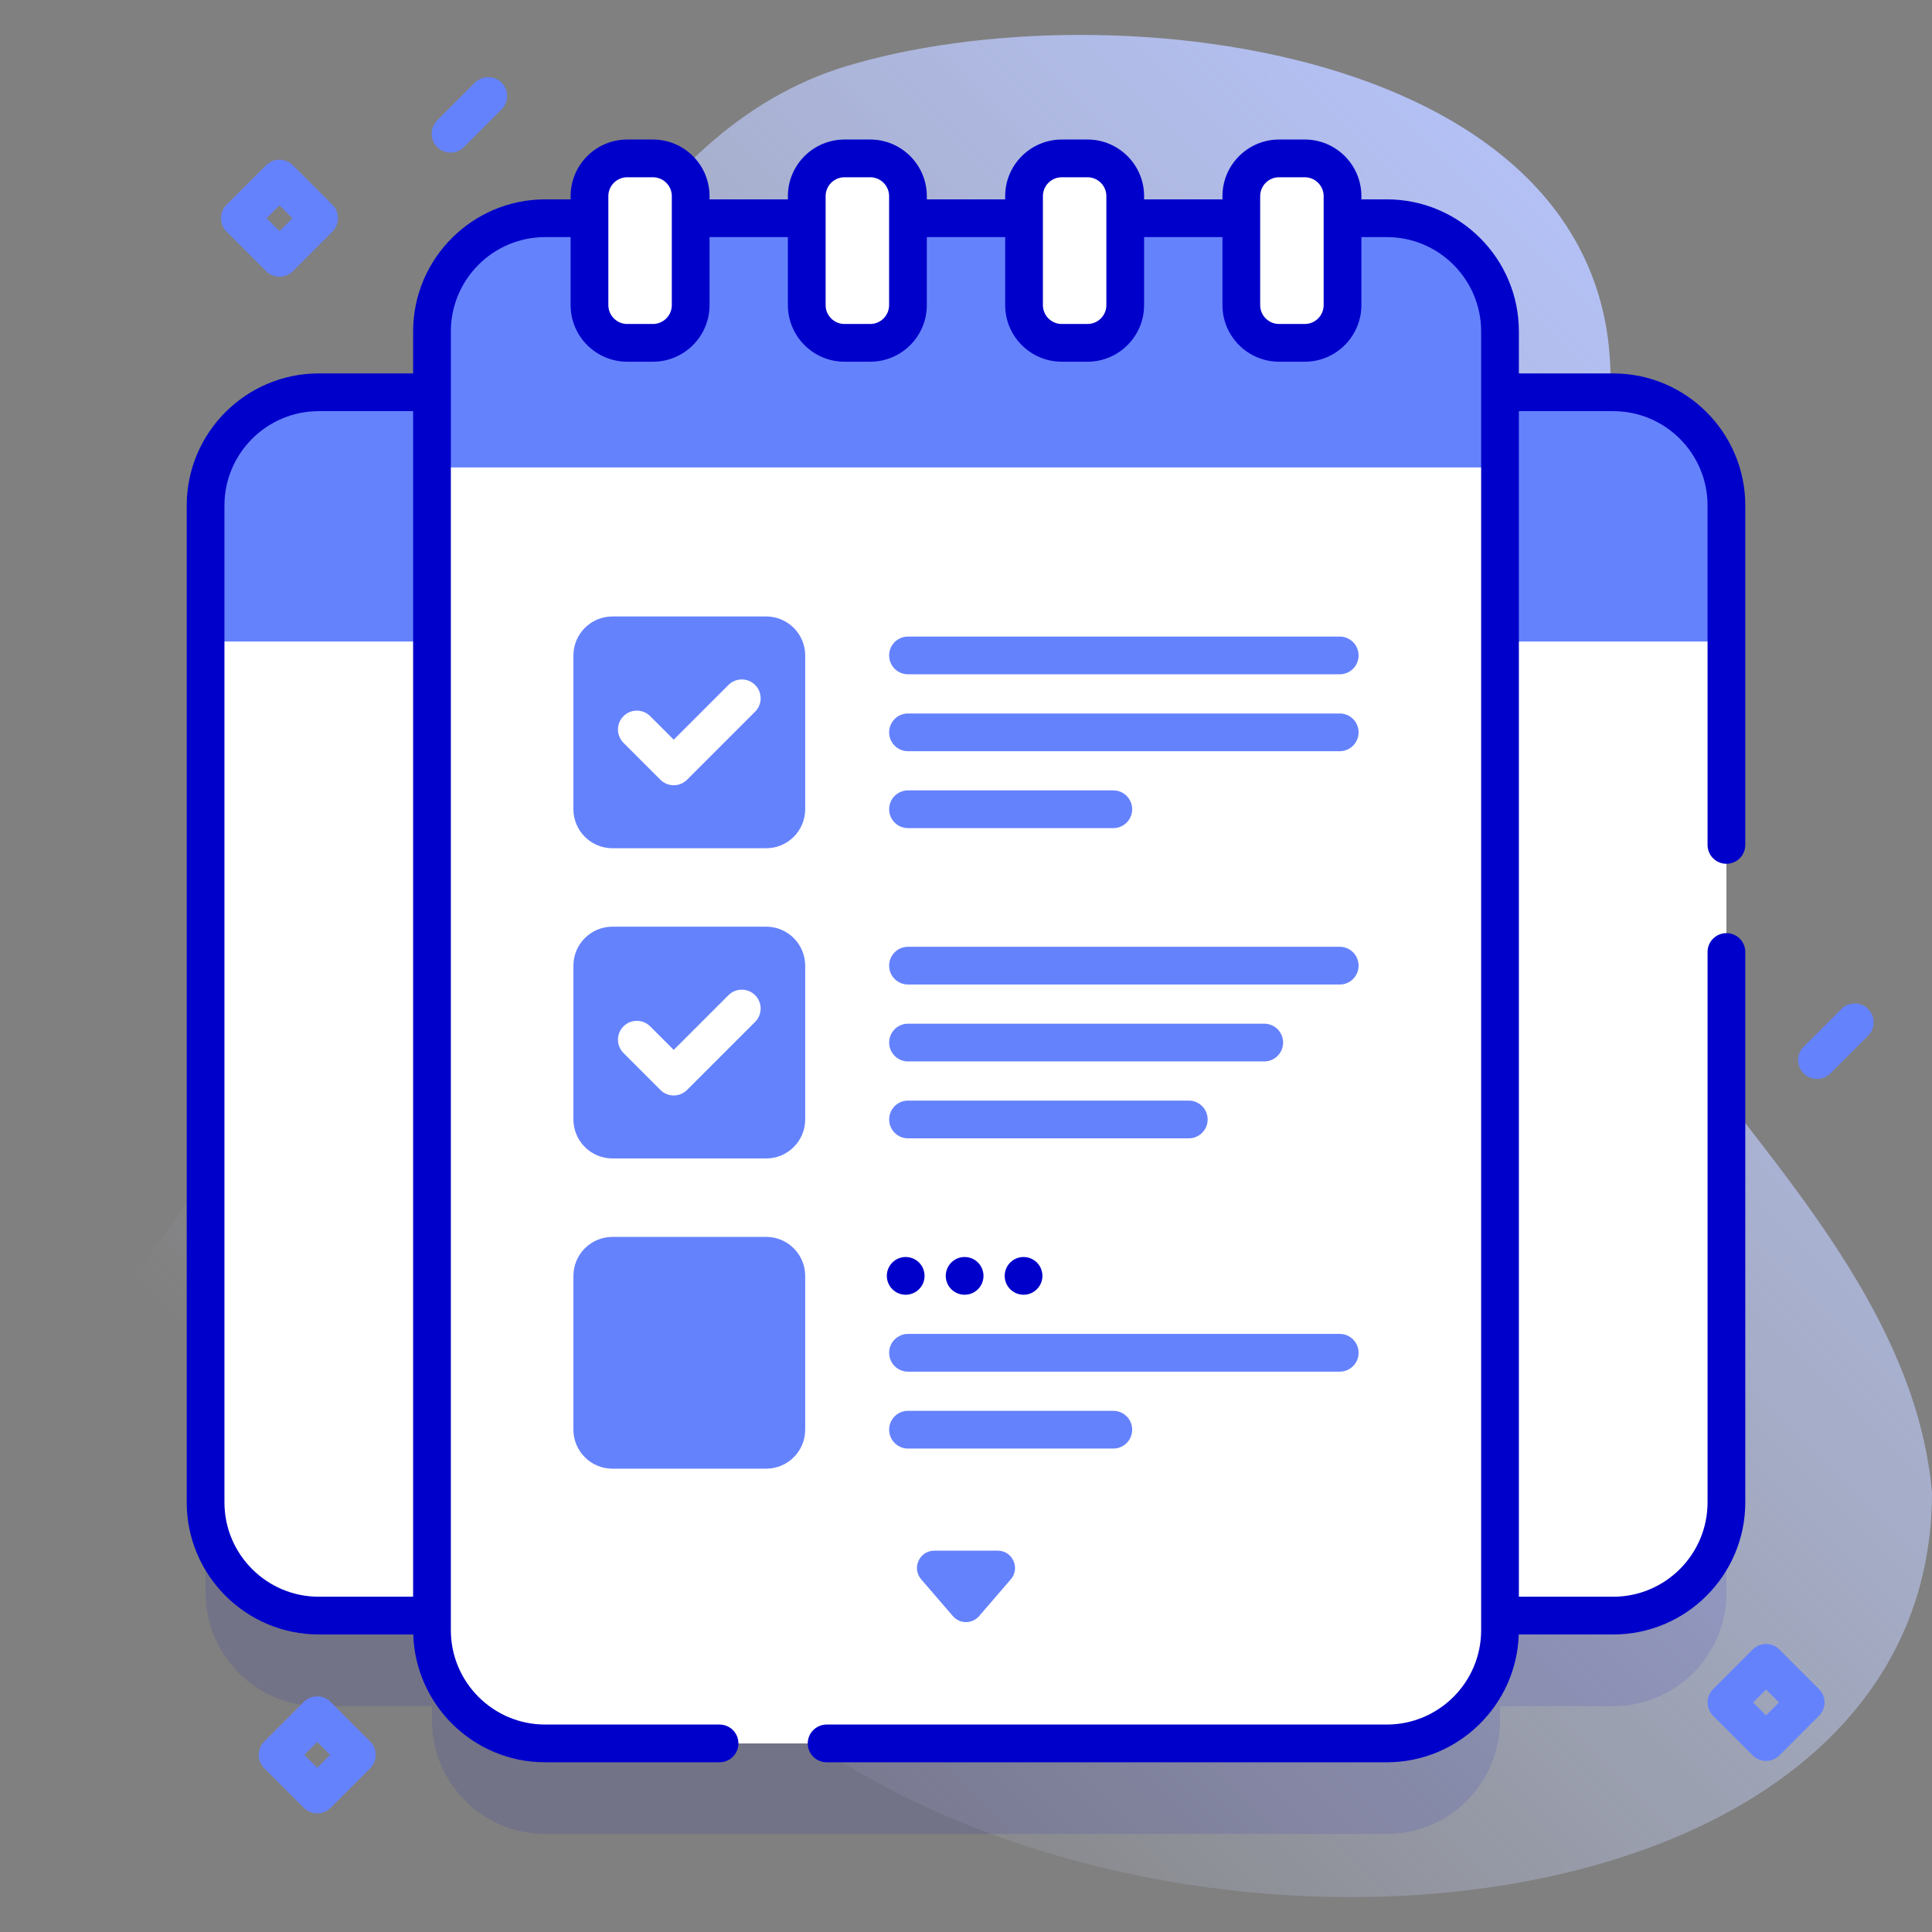 <svg id="Capa_1" enable-background="new 0 0 512 512" height="512" viewBox="0 0 512 512" width="512" xmlns="http://www.w3.org/2000/svg" xmlns:xlink="http://www.w3.org/1999/xlink"><rect x="0" y="0" width="512" height="512" fill="#808080" stroke="none"/><linearGradient id="SVGID_1_" gradientUnits="userSpaceOnUse" x1="139.486" x2="501.525" y1="446.114" y2="84.075"><stop offset="0" stop-color="#d1ddff" stop-opacity="0"/><stop offset="1" stop-color="#b6c4ff"/></linearGradient><g><g><path d="m226.684 16.835c-111.751 30.667-115.88 258.554-206.428 335.664-44.543 37.933-5.203 91.671 18.888 99.303 44.901 14.224 60.693-15.807 89.741-24.674 42.439-12.842 75.603 29.229 98.949 42.671 106.71 61.446 283.964 37.081 284.166-74.143-3.714-43.182-35.087-79.218-60.664-112.383-68.443-76.485-53.643-83.295-25.411-170.052 13.238-98.176-125.732-117.253-199.241-96.386z" fill="url(#SVGID_1_)"/></g><g><g><path d="m427.52 127.958h-30v-16.126c0-16.568-13.431-30-30-30h-223.04c-16.569 0-30 13.432-30 30v16.126h-30c-16.569 0-30 13.432-30 30v264.192c0 16.568 13.431 30 30 30h30v3.874c0 16.568 13.431 30 30 30h223.04c16.569 0 30-13.432 30-30v-3.874h30c16.569 0 30-13.432 30-30v-264.192c0-16.568-13.431-30-30-30z" fill="#0000cb" opacity=".1"/><g><g><path d="m427.52 428.15h-343.04c-16.569 0-30-13.431-30-30v-264.192c0-16.569 13.431-30 30-30h343.04c16.569 0 30 13.431 30 30v264.192c0 16.568-13.431 30-30 30z" fill="#fff"/><path d="m457.52 170.008v-36.05c0-16.569-13.431-30-30-30h-343.04c-16.569 0-30 13.431-30 30v36.05z" fill="#6582fd"/></g><g><path d="m367.52 462.024h-223.04c-16.569 0-30-13.431-30-30v-344.192c0-16.569 13.431-30 30-30h223.04c16.569 0 30 13.431 30 30v344.191c0 16.569-13.431 30.001-30 30.001z" fill="#fff"/><path d="m397.52 123.882v-36.05c0-16.569-13.431-30-30-30h-223.04c-16.569 0-30 13.431-30 30v36.05z" fill="#6582fd"/><g><g fill="#fff"><path d="m173.038 90.857h-6.819c-5.523 0-10-4.477-10-10v-28.881c0-5.523 4.477-10 10-10h6.819c5.523 0 10 4.477 10 10v28.881c0 5.523-4.478 10-10 10z"/><path d="m230.619 90.857h-6.819c-5.523 0-10-4.477-10-10v-28.881c0-5.523 4.477-10 10-10h6.819c5.523 0 10 4.477 10 10v28.881c0 5.523-4.477 10-10 10z"/><path d="m288.2 90.857h-6.819c-5.523 0-10-4.477-10-10v-28.881c0-5.523 4.477-10 10-10h6.819c5.523 0 10 4.477 10 10v28.881c0 5.523-4.477 10-10 10z"/></g><g><g><path d="m345.781 90.857h-6.819c-5.523 0-10-4.477-10-10v-28.881c0-5.523 4.477-10 10-10h6.819c5.523 0 10 4.477 10 10v28.881c0 5.523-4.477 10-10 10z" fill="#fff"/><path d="m457.52 228.915c2.762 0 5-2.239 5-5v-89.956c0-19.299-15.701-35-35-35h-25v-11.127c0-19.299-15.701-35-35-35h-6.738v-.856c0-8.271-6.729-15-15-15h-6.819c-8.271 0-15 6.729-15 15v.856h-20.763v-.856c0-8.271-6.729-15-15-15h-6.819c-8.271 0-15 6.729-15 15v.856h-20.762v-.856c0-8.271-6.729-15-15-15h-6.819c-8.271 0-15 6.729-15 15v.856h-20.763v-.856c0-8.271-6.729-15-15-15h-6.818c-8.271 0-15 6.729-15 15v.856h-6.738c-19.299 0-35 15.701-35 35v11.126h-25c-19.299 0-35 15.701-35 35v264.192c0 19.299 15.701 35 35 35h25.029c.598 18.779 16.05 33.874 34.971 33.874h46.208c2.762 0 5-2.239 5-5s-2.238-5-5-5h-46.209c-13.785 0-25-11.215-25-25v-344.192c0-13.785 11.215-25 25-25h6.738v18.025c0 8.271 6.729 15 15 15h6.818c8.271 0 15-6.729 15-15v-18.025h20.764v18.025c0 8.271 6.729 15 15 15h6.819c8.271 0 15-6.729 15-15v-18.025h20.762v18.025c0 8.271 6.729 15 15 15h6.819c8.271 0 15-6.729 15-15v-18.025h20.762v18.025c0 8.271 6.729 15 15 15h6.819c8.271 0 15-6.729 15-15v-18.025h6.738c13.785 0 25 11.215 25 25v344.192c0 13.785-11.215 25-25 25h-148.457c-2.762 0-5 2.239-5 5s2.238 5 5 5h148.458c18.921 0 34.374-15.095 34.971-33.874h25.029c19.299 0 35-15.701 35-35v-145.862c0-2.761-2.238-5-5-5s-5 2.239-5 5v145.862c0 13.785-11.215 25-25 25h-25v-314.192h25c13.785 0 25 11.215 25 25v89.956c0 2.762 2.238 5.001 5 5.001zm-398.04 169.235v-264.192c0-13.785 11.215-25 25-25h25v314.192h-25c-13.785 0-25-11.215-25-25zm118.557-317.293c0 2.757-2.243 5-5 5h-6.818c-2.757 0-5-2.243-5-5v-28.881c0-2.757 2.243-5 5-5h6.818c2.757 0 5 2.243 5 5zm57.582 0c0 2.757-2.243 5-5 5h-6.819c-2.757 0-5-2.243-5-5v-28.881c0-2.757 2.243-5 5-5h6.819c2.757 0 5 2.243 5 5zm57.581 0c0 2.757-2.243 5-5 5h-6.819c-2.757 0-5-2.243-5-5v-28.881c0-2.757 2.243-5 5-5h6.819c2.757 0 5 2.243 5 5zm57.581 0c0 2.757-2.243 5-5 5h-6.819c-2.757 0-5-2.243-5-5v-28.881c0-2.757 2.243-5 5-5h6.819c2.757 0 5 2.243 5 5z" fill="#0000cb"/></g></g></g></g><g><path d="m203.039 224.791h-40.733c-5.714 0-10.346-4.632-10.346-10.346v-40.733c0-5.714 4.632-10.346 10.346-10.346h40.733c5.714 0 10.346 4.632 10.346 10.346v40.733c.001 5.714-4.632 10.346-10.346 10.346z" fill="#6582fd"/><path d="m178.543 208.097c-1.28 0-2.559-.488-3.536-1.464l-9.776-9.776c-1.953-1.953-1.953-5.119 0-7.071s5.118-1.952 7.071 0l6.241 6.241 14.501-14.501c1.953-1.952 5.118-1.952 7.071 0 1.953 1.953 1.953 5.119 0 7.071l-18.037 18.037c-.976.974-2.255 1.463-3.535 1.463z" fill="#fff"/><g fill="#6582fd"><path d="m355.04 178.696h-114.409c-2.761 0-5-2.239-5-5s2.239-5 5-5h114.409c2.761 0 5 2.239 5 5s-2.239 5-5 5z"/><path d="m355.04 199.078h-114.409c-2.761 0-5-2.239-5-5s2.239-5 5-5h114.409c2.761 0 5 2.239 5 5s-2.239 5-5 5z"/><path d="m295.04 219.46h-54.408c-2.761 0-5-2.239-5-5s2.239-5 5-5h54.408c2.761 0 5 2.239 5 5s-2.239 5-5 5z"/></g><g><path d="m203.039 307.002h-40.733c-5.714 0-10.346-4.632-10.346-10.346v-40.733c0-5.714 4.632-10.346 10.346-10.346h40.733c5.714 0 10.346 4.632 10.346 10.346v40.733c.001 5.714-4.632 10.346-10.346 10.346z" fill="#6582fd"/><path d="m178.543 290.308c-1.28 0-2.559-.488-3.536-1.464l-9.776-9.776c-1.953-1.953-1.953-5.119 0-7.071s5.118-1.952 7.071 0l6.241 6.241 14.501-14.501c1.953-1.952 5.118-1.952 7.071 0 1.953 1.953 1.953 5.119 0 7.071l-18.037 18.037c-.976.975-2.255 1.463-3.535 1.463z" fill="#fff"/></g><g fill="#6582fd"><path d="m355.04 260.908h-114.409c-2.761 0-5-2.239-5-5s2.239-5 5-5h114.409c2.761 0 5 2.239 5 5s-2.239 5-5 5z"/><path d="m335.04 281.29h-94.408c-2.761 0-5-2.239-5-5s2.239-5 5-5h94.408c2.761 0 5 2.239 5 5s-2.239 5-5 5z"/><path d="m315.04 301.672h-74.408c-2.761 0-5-2.239-5-5s2.239-5 5-5h74.408c2.761 0 5 2.239 5 5s-2.239 5-5 5z"/></g><path d="m203.039 389.214h-40.733c-5.714 0-10.346-4.632-10.346-10.346v-40.733c0-5.714 4.632-10.346 10.346-10.346h40.733c5.714 0 10.346 4.632 10.346 10.346v40.733c.001 5.714-4.632 10.346-10.346 10.346z" fill="#6582fd"/><g fill="#6582fd"><path d="m355.04 363.501h-114.409c-2.761 0-5-2.239-5-5s2.239-5 5-5h114.409c2.761 0 5 2.239 5 5s-2.239 5-5 5z"/><path d="m295.04 383.883h-54.408c-2.761 0-5-2.239-5-5s2.239-5 5-5h54.408c2.761 0 5 2.239 5 5s-2.239 5-5 5z"/></g><circle cx="271.253" cy="338.12" fill="#0000cb" r="5"/><circle cx="255.635" cy="338.12" fill="#0000cb" r="5"/><circle cx="240.018" cy="338.12" fill="#0000cb" r="5"/></g><g><path d="m244.122 418.532 8.4 9.748c1.832 2.126 5.125 2.126 6.956 0l8.4-9.748c2.564-2.976.45-7.589-3.478-7.589h-16.8c-3.928 0-6.042 4.613-3.478 7.589z" fill="#6582fd"/></g></g></g><g><path d="m468.021 466.668c-1.279 0-2.56-.488-3.535-1.464l-10.5-10.5c-1.953-1.953-1.953-5.119 0-7.071l10.5-10.5c1.951-1.952 5.119-1.952 7.07 0l10.5 10.5c1.953 1.953 1.953 5.119 0 7.071l-10.5 10.5c-.976.976-2.256 1.464-3.535 1.464zm-3.429-15.5 3.429 3.429 3.429-3.429-3.429-3.429z" fill="#6582fd"/></g><g><path d="m74.07 73.332c-1.279 0-2.56-.488-3.535-1.464l-10.5-10.5c-1.953-1.953-1.953-5.119 0-7.071l10.5-10.5c1.951-1.952 5.119-1.952 7.07 0l10.5 10.5c1.953 1.953 1.953 5.119 0 7.071l-10.5 10.5c-.975.976-2.255 1.464-3.535 1.464zm-3.428-15.5 3.429 3.429 3.429-3.429-3.429-3.429z" fill="#6582fd"/></g><g><path d="m84.07 480.556c-1.279 0-2.56-.488-3.535-1.464l-10.5-10.5c-1.953-1.953-1.953-5.119 0-7.071l10.5-10.5c1.951-1.952 5.119-1.952 7.07 0l10.5 10.5c1.953 1.953 1.953 5.119 0 7.071l-10.5 10.5c-.975.976-2.255 1.464-3.535 1.464zm-3.428-15.5 3.429 3.429 3.429-3.429-3.429-3.429z" fill="#6582fd"/></g><g><path d="m481.525 285.928c-1.279 0-2.56-.488-3.535-1.464-1.953-1.953-1.953-5.119 0-7.071l10-10c1.951-1.952 5.119-1.952 7.07 0 1.953 1.953 1.953 5.119 0 7.071l-10 10c-.975.975-2.255 1.464-3.535 1.464z" fill="#6582fd"/></g><g><path d="m119.399 40.44c-1.279 0-2.56-.488-3.535-1.464-1.953-1.953-1.953-5.119 0-7.071l10-10c1.951-1.952 5.119-1.952 7.07 0 1.953 1.953 1.953 5.119 0 7.071l-10 10c-.975.976-2.255 1.464-3.535 1.464z" fill="#6582fd"/></g></g></g></svg>